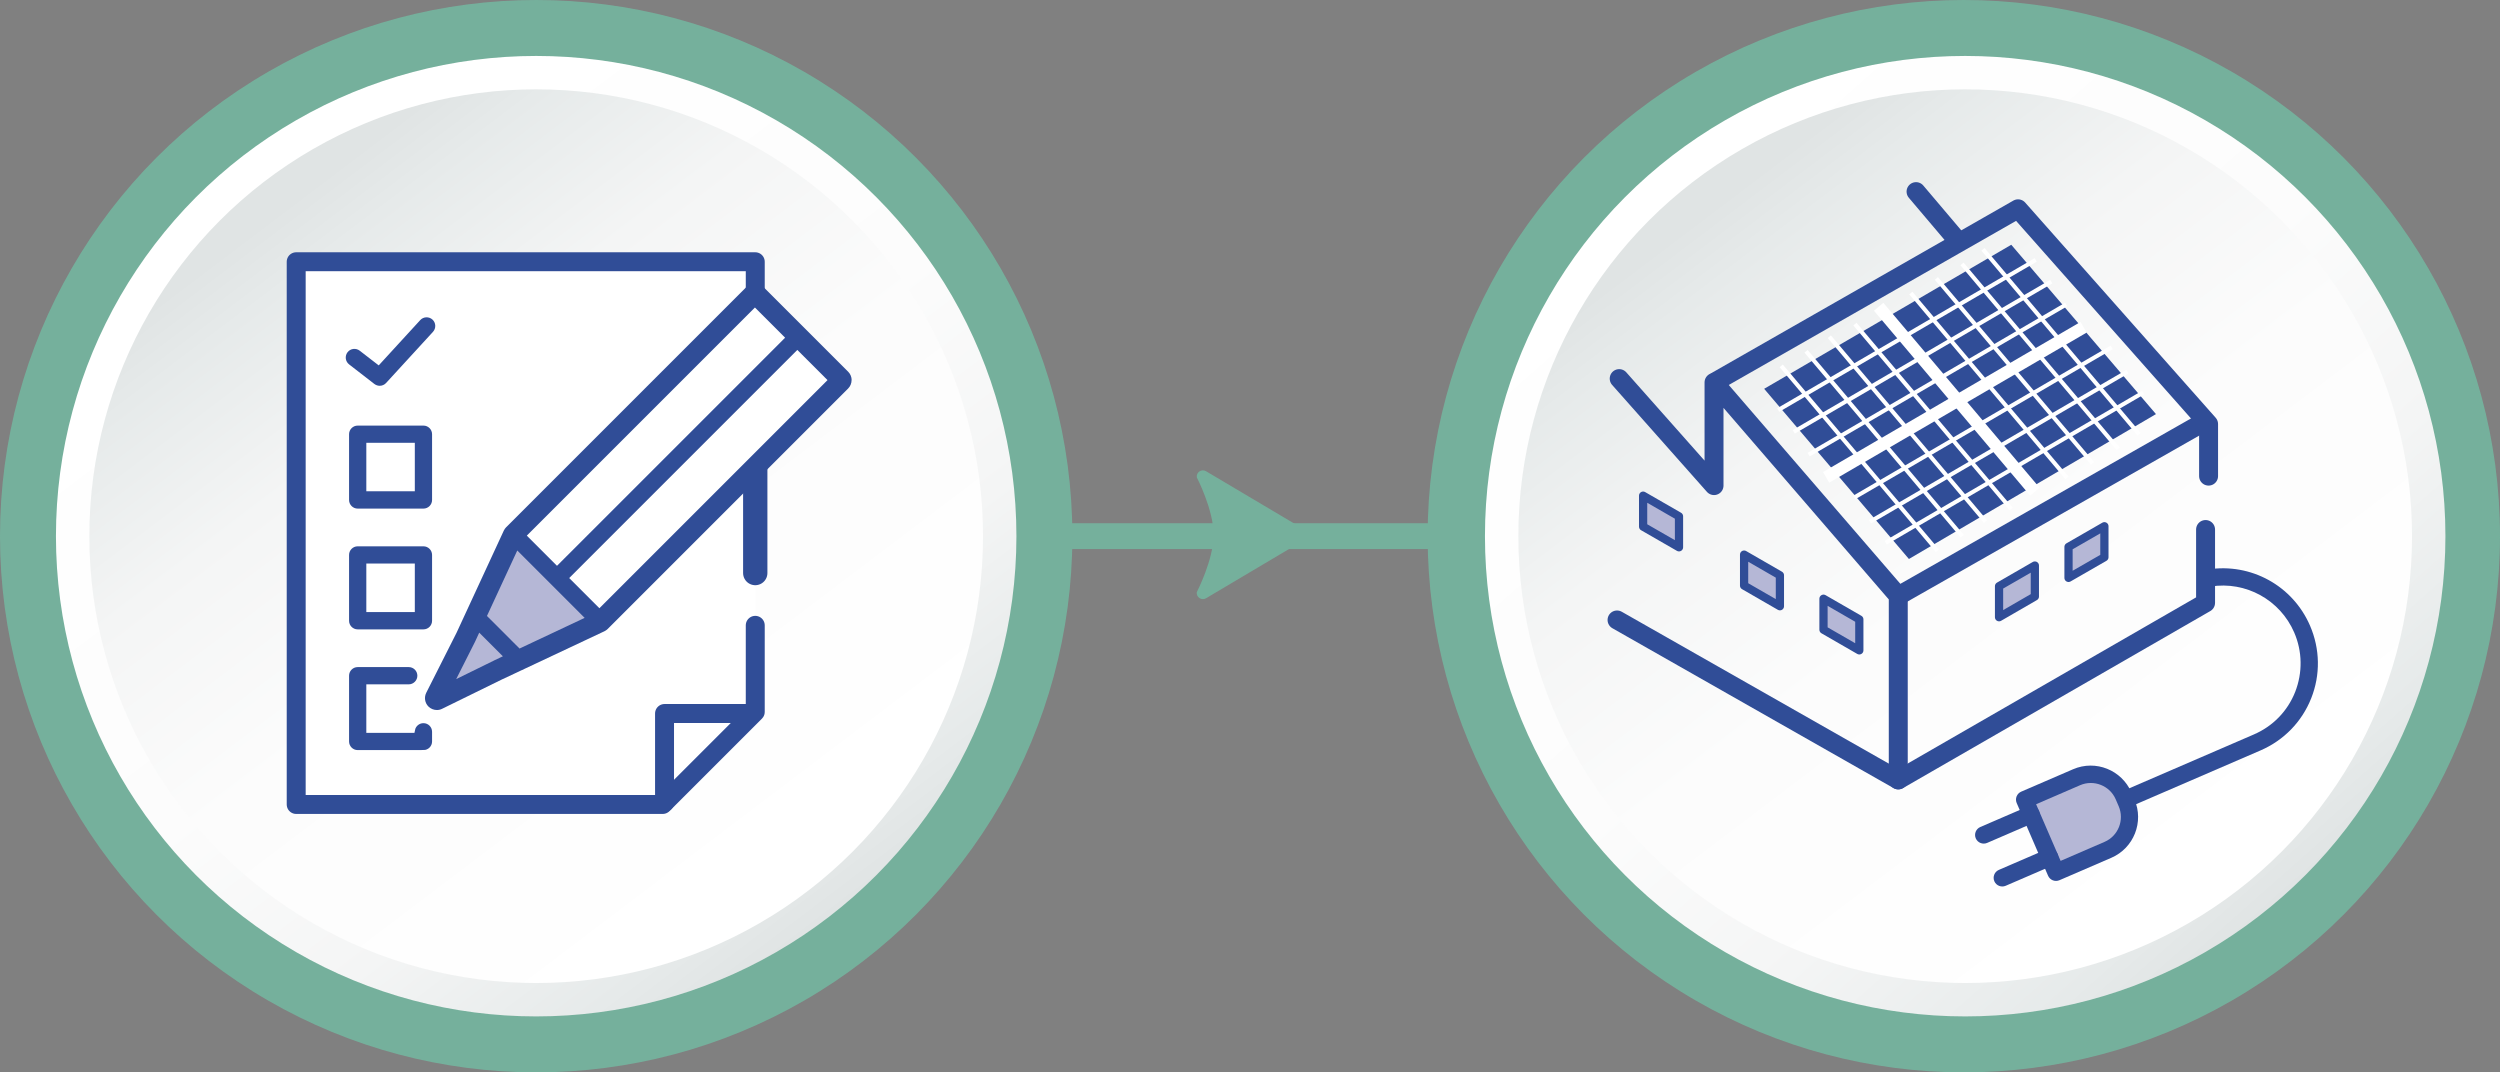 <svg xmlns="http://www.w3.org/2000/svg" xmlns:xlink="http://www.w3.org/1999/xlink" id="Layer_2" data-name="Layer 2" viewBox="0 0 382.52 164.08"><rect x="0" y="0" width="382.52" height="164.08" fill="#808080" stroke="none"/><defs><style>      .cls-1 {        fill: url(#linear-gradient-4);      }      .cls-2 {        fill: url(#linear-gradient-3);      }      .cls-3 {        fill: url(#linear-gradient-2);      }      .cls-4 {        stroke-width: 1.26px;      }      .cls-4, .cls-5, .cls-6 {        fill: #b5b7d6;      }      .cls-4, .cls-7, .cls-8, .cls-9 {        stroke: #304d97;        stroke-linecap: round;        stroke-linejoin: round;      }      .cls-10, .cls-11 {        fill: #304d97;      }      .cls-12 {        fill: url(#linear-gradient);      }      .cls-13 {        fill: #75b09c;      }      .cls-5 {        stroke: #b5b7d6;      }      .cls-5, .cls-14, .cls-11, .cls-15, .cls-16 {        stroke-miterlimit: 10;      }      .cls-17, .cls-15, .cls-8, .cls-9 {        fill: #fff;      }      .cls-14 {        stroke-width: .63px;      }      .cls-14, .cls-11, .cls-15, .cls-16 {        stroke: #fff;      }      .cls-14, .cls-7, .cls-16 {        fill: none;      }      .cls-7, .cls-9 {        stroke-width: 2.9px;      }      .cls-8 {        stroke-width: 3.72px;      }      .cls-16 {        stroke-width: 1.88px;      }    </style><linearGradient id="linear-gradient" x1="38.24" y1="24.17" x2="126.34" y2="140.57" gradientUnits="userSpaceOnUse"><stop offset=".09" stop-color="#fff"></stop><stop offset=".51" stop-color="#fcfcfc"></stop><stop offset=".75" stop-color="#f4f5f5"></stop><stop offset=".93" stop-color="#e6eaea"></stop><stop offset="1" stop-color="#e0e4e4"></stop></linearGradient><linearGradient id="linear-gradient-2" x1="127.66" y1="142.26" x2="43.68" y2="31.4" xlink:href="#linear-gradient"></linearGradient><linearGradient id="linear-gradient-3" x1="251.59" y1="26.44" x2="349.4" y2="137.18" gradientUnits="userSpaceOnUse"><stop offset="0" stop-color="#fff"></stop><stop offset=".47" stop-color="#fcfcfc"></stop><stop offset=".72" stop-color="#f4f5f5"></stop><stop offset=".93" stop-color="#e6eaea"></stop><stop offset="1" stop-color="#e0e4e4"></stop></linearGradient><linearGradient id="linear-gradient-4" x1="346.31" y1="142.26" x2="262.34" y2="31.4" xlink:href="#linear-gradient"></linearGradient></defs><g id="Layer_1-2" data-name="Layer 1"><polyline class="cls-13" points="361.36 84.01 13.67 84.01 13.67 80.06 361.36 80.06"></polyline><circle class="cls-13" cx="82.04" cy="82.04" r="82.04"></circle><circle class="cls-13" cx="300.48" cy="82.04" r="82.04"></circle><circle class="cls-12" cx="82.04" cy="82.04" r="73.48"></circle><circle class="cls-3" cx="82.04" cy="82.04" r="68.37"></circle><circle class="cls-2" cx="300.69" cy="82.04" r="73.48"></circle><circle class="cls-1" cx="300.69" cy="82.04" r="68.37"></circle><path class="cls-13" d="M183.12,90.6s2.57-4.95,2.57-8.78-2.57-8.78-2.57-8.78c-.11-.78.73-1.34,1.41-.94l15.02,8.91c.61.36.61,1.25,0,1.62l-15.02,8.91c-.68.4-1.52-.16-1.41-.94Z"></path><g><polyline class="cls-9" points="115.56 95.68 115.56 108.93 101.4 123.09 45.32 123.09 45.32 40.05 115.56 40.05 115.56 52.8"></polyline><line class="cls-8" x1="115.56" y1="61.77" x2="115.56" y2="87.68"></line><polyline class="cls-7" points="114.2 109.17 101.68 109.17 101.68 122.81"></polyline></g><polygon class="cls-17" points="127.77 57.49 115.05 45.77 78.67 82.09 91.9 95.06 127.77 57.49"></polygon><path class="cls-10" d="M130.31,58.17c0-.48-.19-.95-.53-1.29l-6.49-6.49s0,0,0,0c0,0,0,0,0,0l-6.49-6.49c-.71-.71-1.87-.71-2.58,0l-36.77,36.77s-.04.06-.07.08c-.05.05-.09.1-.13.16-.04.06-.07.11-.1.17-.02.04-.04.07-.06.1l-7.23,15.63s0,0,0,0l-4.64,9.19c-.35.7-.22,1.55.33,2.1.35.35.82.54,1.3.54.27,0,.55-.06.8-.19l9.28-4.55s0,0,.01,0l2.87-1.35c.15-.05.29-.11.43-.2l12.26-5.77c.06-.03.12-.07.17-.1.02-.01.04-.02.06-.04.1-.06.19-.14.27-.22,0,0,0,0,0,0h0s.06-.06.09-.09l36.68-36.68c.34-.34.53-.81.53-1.29Z"></path><g><path class="cls-11" d="M58.1,59.53c-.39,0-.78-.13-1.12-.38l-3.87-3c-.8-.62-.94-1.76-.33-2.56.62-.8,1.76-.94,2.56-.33l2.55,1.97,6.04-6.59c.68-.74,1.83-.79,2.58-.11.74.68.79,1.83.11,2.58l-7.18,7.83c-.36.39-.85.59-1.35.59Z"></path><path class="cls-11" d="M64.79,78.32h-10.06c-1.01,0-1.82-.82-1.82-1.82v-10.06c0-1.01.82-1.82,1.82-1.82h10.06c1.01,0,1.82.82,1.82,1.82v10.06c0,1.01-.82,1.82-1.82,1.82ZM56.55,74.67h6.42v-6.42h-6.42v6.42Z"></path><path class="cls-11" d="M64.79,96.8h-10.06c-1.01,0-1.82-.82-1.82-1.82v-10.07c0-1.01.82-1.82,1.82-1.82h10.06c1.01,0,1.82.82,1.82,1.82v10.07c0,1.01-.82,1.82-1.82,1.82ZM56.55,93.15h6.42v-6.42h-6.42v6.42Z"></path><path class="cls-11" d="M64.79,115.27h-10.06c-1.01,0-1.82-.82-1.82-1.82v-10.06c0-1.01.82-1.82,1.82-1.82h7.81c1.01,0,1.82.82,1.82,1.82s-.82,1.82-1.82,1.82h-5.99v6.42h6.45c.16-.84.9-1.48,1.79-1.48,1.01,0,1.82.82,1.82,1.82v1.48c0,1.01-.82,1.82-1.82,1.82Z"></path></g><g><rect class="cls-15" x="76.19" y="64.05" width="48.36" height="5.53" transform="translate(-17.85 90.54) rotate(-45)"></rect><polygon class="cls-5" points="79.6 98.63 75.11 94.14 79.3 85.09 88.6 94.39 79.6 98.63"></polygon><path class="cls-5" d="M73.11,98.46s0-.02.01-.03c0-.01.01-.02.02-.03l.34-.74,2.61,2.61-.74.35s-.02.01-.03.02c0,0,0,0,0,0l-4.4,2.16,2.19-4.34Z"></path><rect class="cls-15" x="82.68" y="70.54" width="48.36" height="5.53" transform="translate(-20.54 97.03) rotate(-45)"></rect></g><path class="cls-10" d="M337.53,87.21c-.55.24-.89.81-.79,1.44.11.71.8,1.2,1.52,1.09,5.36-.85,10.61,2.04,12.77,7.03,1.26,2.92,1.3,6.15.15,9.1-1.17,2.96-3.42,5.26-6.35,6.52l-20.2,8.73c-.67.29-.98,1.07-.69,1.74s1.07.98,1.74.69l20.2-8.73c3.56-1.54,6.32-4.37,7.75-7.97,1.43-3.61,1.36-7.55-.18-11.12-2.64-6.11-9.04-9.63-15.61-8.6-.09-.02-.19.02-.31.08Z"></path><path class="cls-10" d="M326.13,121.26l.46,1.07c1.48,3.42-.09,7.43-3.54,8.92l-7.94,3.43c-.67.29-1.45-.02-1.74-.69l-4.8-11.12c-.29-.67.02-1.45.69-1.74l7.94-3.43c3.45-1.49,7.44.11,8.93,3.56Z"></path><path class="cls-6" d="M311.54,123.05l3.75,8.67,6.73-2.91c2.09-.9,3.06-3.35,2.16-5.44l-.46-1.07c-.9-2.09-3.35-3.06-5.44-2.16l-6.73,2.91h0Z"></path><g><path class="cls-10" d="M313.09,129.97l-7.25,3.13c-.67.29-.98,1.07-.69,1.74s1.07.98,1.74.69l7.25-3.13c.67-.29.98-1.07.69-1.74s-1.07-.98-1.74-.69Z"></path><path class="cls-10" d="M310.25,123.41l-7.25,3.13c-.67.29-.98,1.07-.69,1.74s1.07.98,1.74.69l7.25-3.13c.67-.29.98-1.07.69-1.74-.29-.67-1.07-.98-1.74-.69Z"></path></g><g><g><polygon class="cls-10" points="269.93 59.49 307.74 37.45 329.88 63.36 292.08 85.53 269.93 59.49"></polygon><line class="cls-16" x1="287.45" y1="46.94" x2="311.35" y2="75.23"></line><line class="cls-16" x1="279.41" y1="73.04" x2="318.81" y2="50.07"></line><line class="cls-14" x1="292.37" y1="44.84" x2="316.26" y2="73.12"></line><line class="cls-14" x1="296.28" y1="42.61" x2="320.18" y2="70.9"></line><line class="cls-14" x1="303.41" y1="38.15" x2="327.3" y2="66.44"></line><line class="cls-14" x1="283.82" y1="49.59" x2="307.72" y2="77.88"></line><line class="cls-14" x1="279.9" y1="51.52" x2="303.8" y2="79.81"></line><line class="cls-14" x1="276.34" y1="53.75" x2="300.24" y2="82.04"></line><line class="cls-14" x1="272.54" y1="55.98" x2="296.44" y2="84.27"></line><line class="cls-14" x1="300.2" y1="40.38" x2="324.1" y2="68.67"></line><line class="cls-14" x1="272.08" y1="62.74" x2="311.48" y2="39.77"></line><line class="cls-14" x1="274.46" y1="66.07" x2="313.86" y2="43.09"></line><line class="cls-14" x1="276.74" y1="69.56" x2="316.14" y2="46.59"></line><line class="cls-14" x1="283.71" y1="76.12" x2="323.11" y2="53.15"></line><line class="cls-14" x1="286.12" y1="79.83" x2="325.52" y2="56.86"></line><line class="cls-14" x1="288.53" y1="83.04" x2="327.93" y2="60.06"></line></g><polygon class="cls-4" points="256.9 79 256.9 83.74 251.41 80.58 251.41 75.84 256.9 79"></polygon><polygon class="cls-4" points="272.34 88.02 272.34 92.76 266.86 89.6 266.86 84.86 272.34 88.02"></polygon><polygon class="cls-4" points="284.49 94.77 284.49 99.51 279.01 96.35 279.01 91.61 284.49 94.77"></polygon><polygon class="cls-4" points="305.87 89.69 305.87 94.44 311.35 91.27 311.35 86.53 305.87 89.69"></polygon><polygon class="cls-4" points="316.5 83.68 316.5 88.42 321.99 85.26 321.99 80.52 316.5 83.68"></polygon><polyline class="cls-7" points="247.42 94.86 290.45 119.33 337.47 92.24 337.47 81.02"></polyline><polyline class="cls-7" points="290.45 119.33 290.45 91.18 262.26 58.51 262.26 74.3 247.75 57.93"></polyline><polyline class="cls-7" points="262.72 58.26 308.78 31.95 337.93 64.88 337.93 72.85"></polyline><line class="cls-7" x1="336.67" y1="64.88" x2="290.45" y2="91.18"></line><line class="cls-7" x1="299.22" y1="36.46" x2="293.17" y2="29.32"></line></g></g></svg>